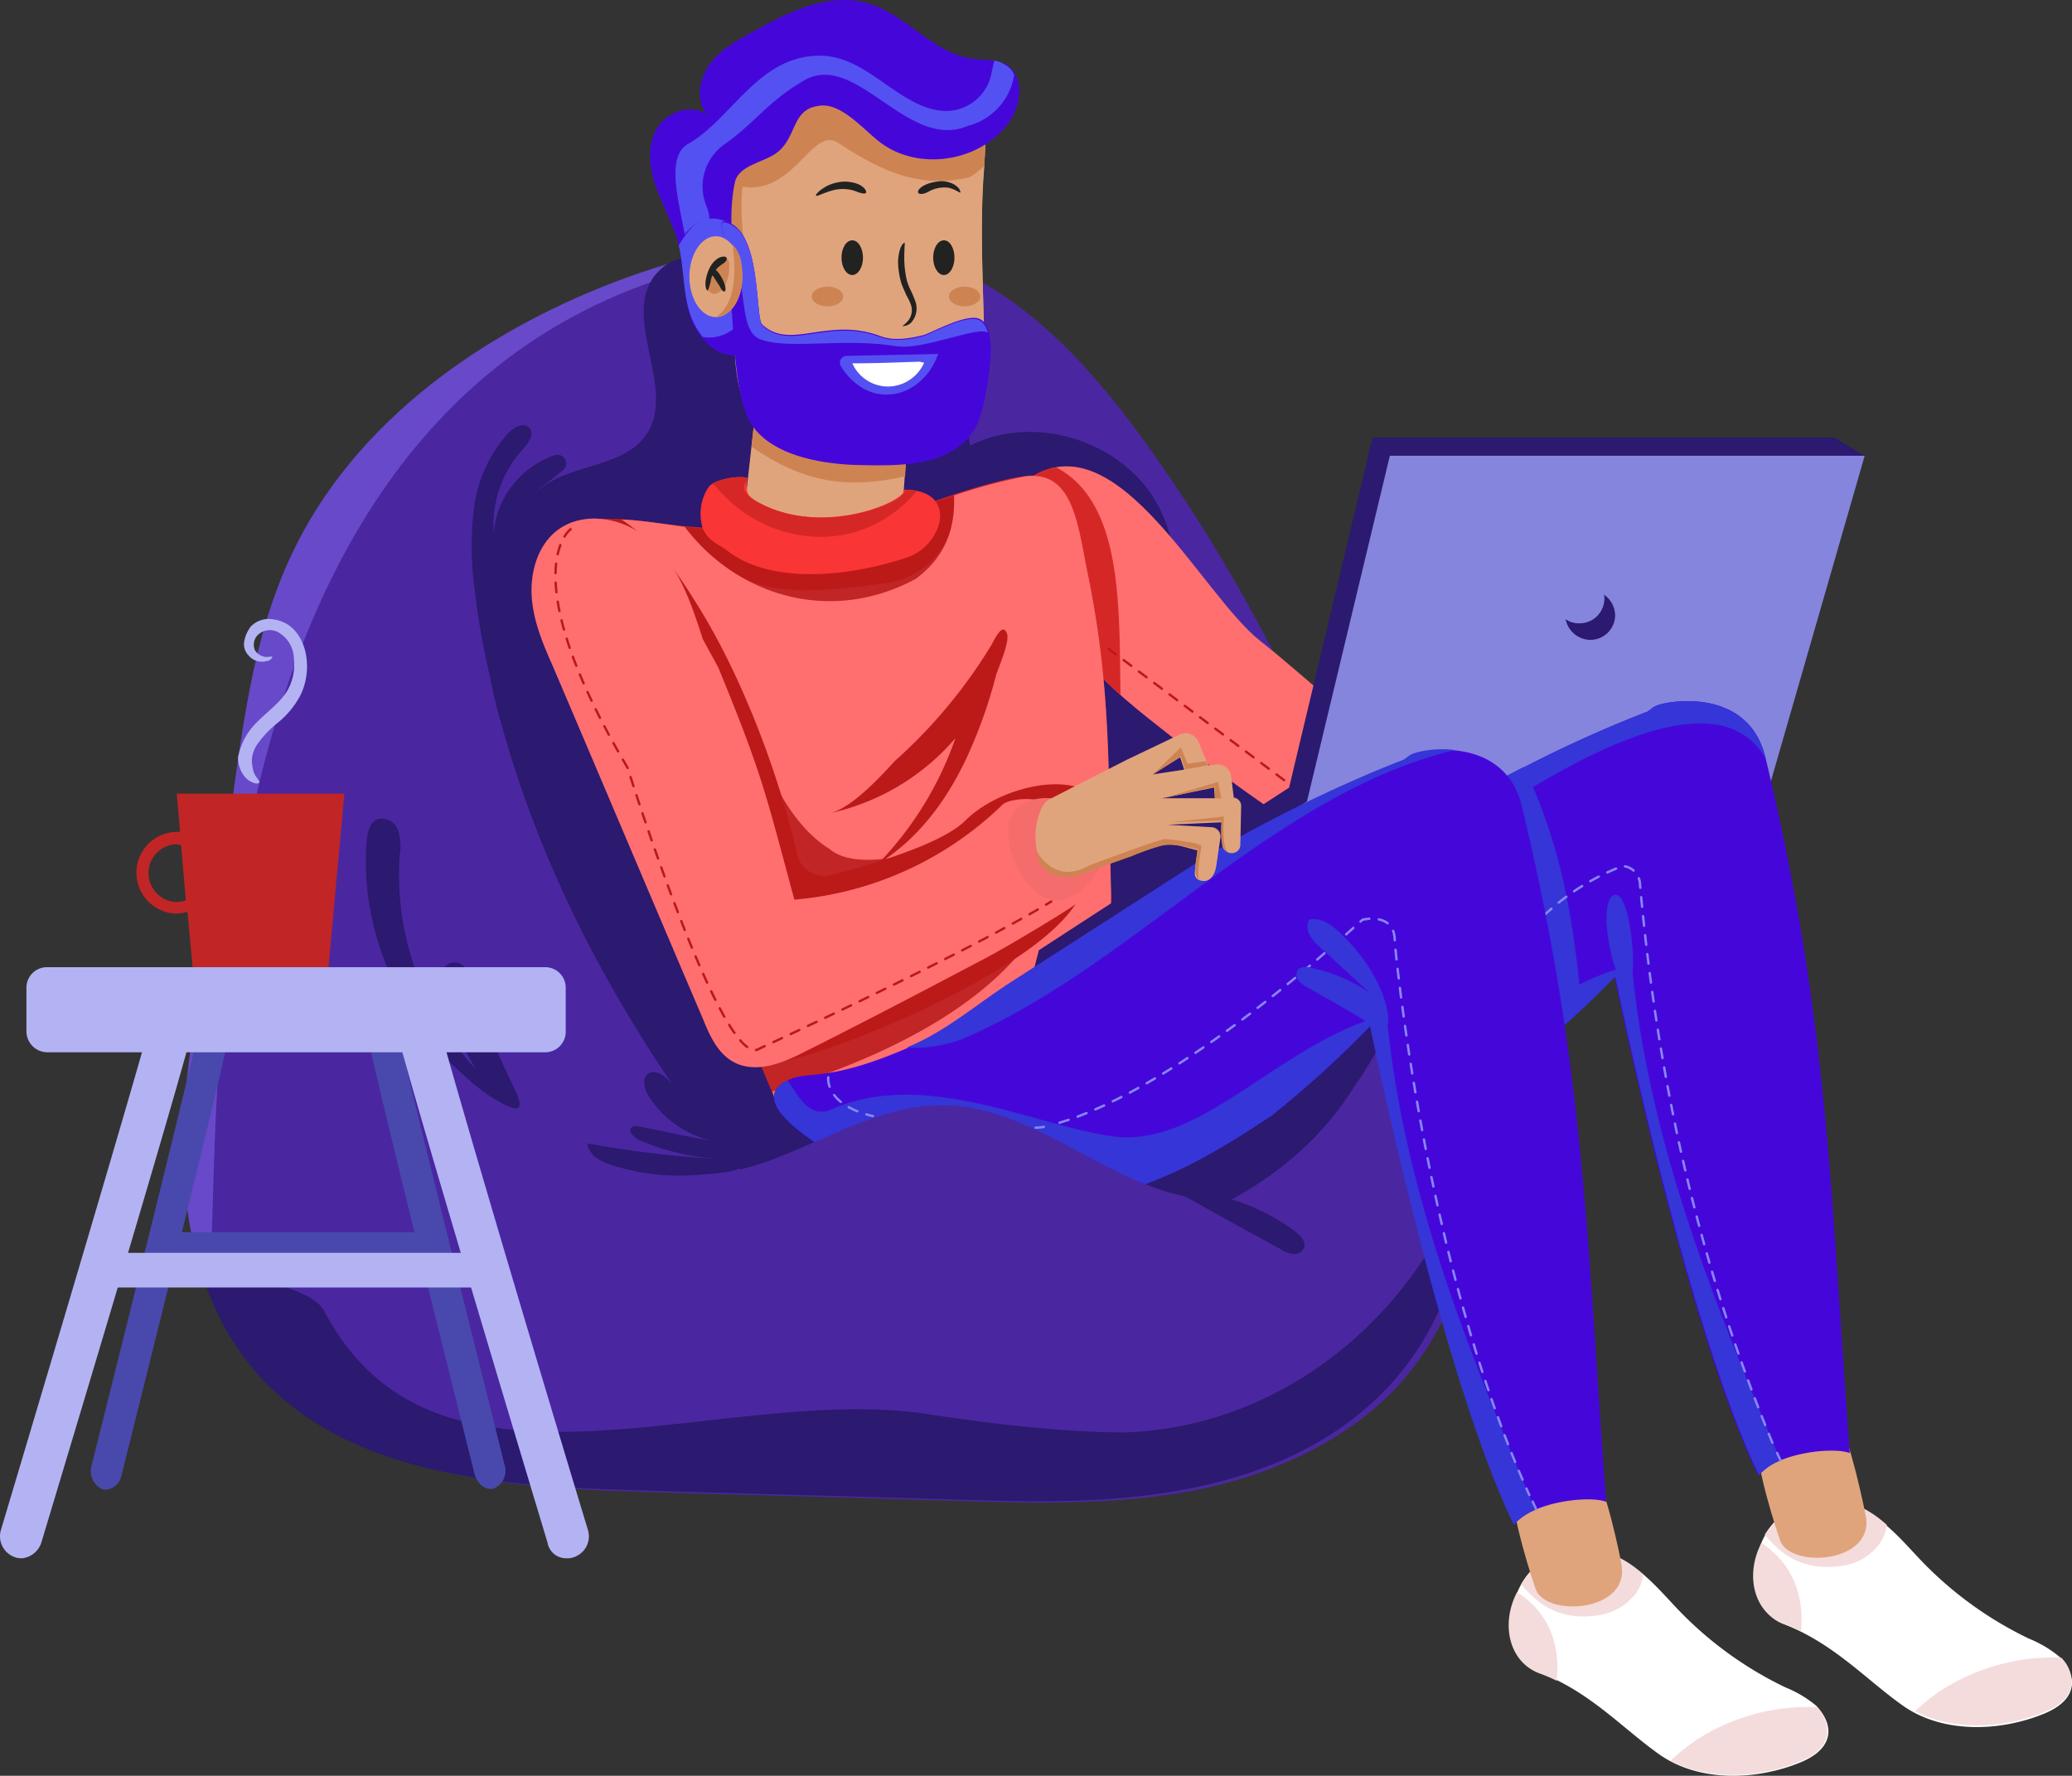 <svg xmlns="http://www.w3.org/2000/svg" viewBox="0 0 434.17 372.12"><rect x="0" y="0" width="434.17" height="372.12" fill="#333333" stroke="none"/><defs><style>.cls-1{fill:#4a27a0;}.cls-2{fill:#6849c9;}.cls-3{fill:#2c1970;}.cls-4{fill:#e0a47c;}.cls-5{fill:#ce8452;}.cls-6{fill:#4507d9;}.cls-7{fill:#5451f2;}.cls-8{fill:#ff6f6f;}.cls-9{fill:#d62727;}.cls-10{fill:#c12525;}.cls-11{fill:#bc1919;}.cls-12{fill:#fff;}.cls-13{fill:#f4dcdc;}.cls-14{fill:#f93535;}.cls-15{fill:#f46c6c;}.cls-16{fill:#222221;}.cls-17{fill:#8c8484;}.cls-18{fill:#8585dd;}.cls-19{fill:#3535d8;}.cls-20,.cls-21,.cls-22,.cls-23{fill:none;stroke-linecap:round;stroke-linejoin:round;stroke-width:0.5px;}.cls-20,.cls-21,.cls-22{stroke:#8787f4;}.cls-21,.cls-23{stroke-dasharray:2 2;}.cls-22{stroke-dasharray:2.01 2.01;}.cls-23{stroke:#bc1919;}.cls-24{fill:#4949ad;}.cls-25{fill:#b3b3f4;}</style></defs><title>portada-ilus</title><g id="Capa_2" data-name="Capa 2"><g id="Capa_1-2" data-name="Capa 1"><path class="cls-1" d="M242.09,95.68C230.32,78.9,216.3,62.47,197.1,55c-20.42-8-43.61-4.15-64.2,3.29C103.48,69,75.62,88.42,62.47,116.79,53,137.2,51.74,160.2,48.11,182.35c-2.94,18-7.61,36-8.13,54.14-.7,18.33,3.28,37.53,15.22,51.37,18.69,21.45,50.7,23.87,79.08,24.74,22,.69,43.95,1.21,65.93,1.9,16.27.52,32.53.87,48.62-1.9,15.92-2.94,31.67-9.51,43.09-21.1,14.19-14.71,19.73-36.68,17-56.91-3.29-23.36-18.34-41.69-26.65-63.32A348.09,348.09,0,0,0,242.09,95.68Z"/><path class="cls-2" d="M38.42,236.32c.69-18.34,5.19-36.16,8.13-54.15C50.19,160,51.4,137,60.91,116.61c13.16-28.36,41-47.74,70.43-58.46,11.08-4,23-6.92,34.78-7.61-9.86.86-18.86,4.84-28.9,8.3C28.38,96.2,49.15,265.72,42.92,268.66,39.28,258.63,38.07,247.39,38.42,236.32Z"/><path class="cls-3" d="M67.84,274.54c23.7,45.67,84.09,14.53,127.87,22,12.81,1.91,27.34,3.63,40.15,3.63,33.91-1.21,62.29-25.77,72.15-56.73.18,17.47-5.53,35.11-17.65,47.74-11.24,11.76-27,18.34-43.08,21.1-15.92,2.94-32.36,2.42-48.63,1.91-22-.7-44-1.21-65.92-1.91-28.56-.86-60.39-3.28-79.08-24.73a56.69,56.69,0,0,1-10.73-18.86C49.15,266.07,65.24,269.87,67.84,274.54Z"/><path class="cls-3" d="M251.6,254.48c-20.76,9-44.64,9.34-66.79,4.32-10.21-2.25-20.42-5.7-28.38-12.62-4.32-3.64-7.78-8.14-11.07-12.63-4-5.54-7.79-11.07-11.42-17-13-20.94-23.36-43.59-29.59-67.47-2.25-8.82-4-18-2.43-27,1.39-9,6.58-17.82,14.71-21.8,6.58-3.11,15.23-3.46,19-9.51,6.05-9.51-5.37-24,1.55-33,4.85-6.23,14.37-4.5,21.81-2.25,9.86,3.12,19.72,6.57,28,12.63s15.05,15,16.27,25.25c14.18-7.26,33.91-.34,40.31,14.36,4.68,10.55,3,22.83,6.93,33.56,4.15,10.72,13.67,18.68,17.13,29.58,2.07,6.75,2.42,15.39,8.65,18.85,4.15,2.25,9.34,1.39,13.5,3.46,12.28,6.23-1.22,27.68-6.41,35.12C276,240,264.58,248.94,251.6,254.48Z"/><path class="cls-4" d="M206.27,76.83c0,4.84-.18,10-3.29,13.66-3.46,4.16-9.17,4.85-14.54,5.37-5.53.51-11.07,1-16.61.17s-10.9-3.46-14-8.13c-3.46-4.84-3.81-11.24-4-17.13-.35-11.07-.87-22.14-1.21-33.21-.18-3.28-.18-6.92,1.38-9.86,2.6-4.84,8.48-6.57,13.67-7.44a142,142,0,0,1,24.22-2.07c12.64,0,15.41,4.84,14.37,15.74C205.06,48.11,206.27,62.64,206.27,76.83Z"/><path class="cls-4" d="M155.57,39c10.9,1.9,14.53-12.8,20.07-9.17C186.54,37,194,39,203,37a14.6,14.6,0,0,0,3.29-2.42c-1.21,13.84,0,28.2,0,42,0,4.84-.18,10-3.29,13.66-3.46,4.15-9.17,4.84-14.54,5.36-5.53.52-11.07,1-16.61.18s-10.9-3.46-14-8.13a19.51,19.51,0,0,1-3.12-8.13C160.41,69,154.18,50.71,155.57,39Z"/><path class="cls-5" d="M152.63,37.56c-.18-3.28-.18-6.92,1.38-9.86,2.6-4.84,8.48-6.57,13.67-7.44a142,142,0,0,1,24.22-2.07c12.64,0,15.41,4.84,14.37,15.74v.86A16.51,16.51,0,0,1,203,37.22c-9.17,1.9-16.44,0-27.34-7.27-5.54-3.63-9.17,10.9-20.07,9.17-1.39,11.76,4.84,29.92-.87,40.82a78.1,78.1,0,0,1-.86-9C153.49,59.7,153.14,48.63,152.63,37.56Z"/><path class="cls-6" d="M185.33,30.47c8.13,5.36,20.25,3.11,26-4.67,2.76-3.81,3.46-10-.52-12.28-2.08-1.21-4.68-.87-6.93-1.21-8.3-1-14-9.34-22-11.59-8.13-2.42-16.61,1.73-24.05,5.88-3.46,1.9-6.93,3.8-9.17,6.92s-3,7.78-.35,10.72c-3.12-2.77-8.65-.86-10.73,2.77s-1.56,8.48,0,12.45c1.39,4,3.63,7.79,4.67,11.94,1.21,4.67.87,9.86,2.25,14.53s5.54,9.17,10.38,8.48c2.77-5.71,1.91-11.59-.17-17.65-1.9-5.88-1.73-14.18-.69-18.68.86-3.46,5.88-4,8.65-6,4.33-3.12,3.12-9,8.65-9.86C176.5,21.13,181.52,28.05,185.33,30.47Z"/><path class="cls-7" d="M144.49,30c9.17-5.53,14.54-18.33,27.34-18.33,10,0,16.61,11.07,26,11.58a9.73,9.73,0,0,0,10-8.3c.18-.69.35-1.56.52-2.25a5.15,5.15,0,0,1,2.25.87,4.43,4.43,0,0,1,1.91,2.07,13.07,13.07,0,0,1-9.69,10.73C190,31.85,179.1,9.89,168,17.15c-7.27,4.33-9.87,8.65-16.27,13.15A10.78,10.78,0,0,0,148,43.1a10.13,10.13,0,0,1,.7,2.94,6.23,6.23,0,0,0-4.5,2.25,3.12,3.12,0,0,0-.7.86C142.07,41.54,139.47,32.37,144.49,30Z"/><path class="cls-7" d="M153.14,47.08a32.21,32.21,0,0,0,1.56,9.34,35.59,35.59,0,0,1,1.9,9.34c-2.24,3.46-5.71,5.53-9.34,4.84a15.15,15.15,0,0,1-2.77-5.19c-1.38-4.5-1.21-9.34-2.25-14a24.37,24.37,0,0,1,2.43-3.46A6.24,6.24,0,0,1,153.14,47.08Z"/><path class="cls-4" d="M190.87,81.15c0,.52-2.25,32.35-2.25,32.35l-33.05-2.94,4.32-38.75Z"/><path class="cls-5" d="M190.87,81.15c0,.18-1.21,18.68-1.21,18.68-12.29,2.77-21.46,1.22-32.19-6.22l2.42-21.8Z"/><path class="cls-8" d="M245.2,154.15c6.4,5,26.13,19.55,27.69,19.37,3.63-.51,17.82-8.47,22.67-15-10.73-5.54-21.81-16.61-31.5-24.22-12.28-9.69-29.59-45.67-47.76-34.43-11.24,6.92,6.41,31,11.08,37.89C231.53,143.6,239.49,149.65,245.2,154.15Z"/><path class="cls-9" d="M216.3,99.83a13.15,13.15,0,0,1,5-1.9c14.19,7.44,13.15,29.75,13.5,47.75a52.57,52.57,0,0,1-7.44-8C222.71,130.8,205.06,106.75,216.3,99.83Z"/><path class="cls-10" d="M117.84,112.12c13.5,38.74,29.07,82.34,45.34,120a262.33,262.33,0,0,0,59.87-27c2.6-1.56,5.37-3.29,7.1-5.88,2.59-3.81,2.77-9,2.59-13.67-.52-24.39,0-41.86-4.84-65.38-2.08-10-2.94-21.8-13.15-20.42-4.5.52-13.15,3.12-19.21,5.37-12.63,4.84-23.19,5.36-25.61,5.88-7.61,1.38-11.77-.87-19.55-.52C140.86,111.25,123,105.2,117.84,112.12Z"/><path class="cls-11" d="M185.85,122.15c-23.71,3.46-31.84,1.73-42.22-11.76a33,33,0,0,0,6.92.34c7.79-.34,11.94,1.91,19.55.52,2.42-.52,13-1,25.61-5.88,1.39-.52,2.77-1,4.33-1.56v3.81A16.71,16.71,0,0,1,185.85,122.15Z"/><path class="cls-8" d="M173.74,177.85c-19.21-12.11-18.35-52.59-43.61-69,4.33.17,9.17,1,13.32,1.56,11.25,14.7,30.8,20.41,48.45,10.89,6.06-4.49,8.31-10.38,8-17.47a116,116,0,0,1,14.89-4c10.21-1.38,11.07,10.38,13.15,20.42,4.84,23.52,4.32,41,4.84,65.38.18,4.67,0,9.69-2.59,13.67-1.73,2.59-4.5,4.32-7.1,5.88a269.88,269.88,0,0,1-59.87,27,20,20,0,0,1-1.38-3.45c25.43-7.44,49.49-20.24,57.79-38.23C234.13,155.88,186.54,188.75,173.74,177.85Z"/><path class="cls-11" d="M130.13,108.83C147.61,120.25,162,156.57,167,178.89a5.88,5.88,0,0,0,7.26,4.49c8.48-2.25,23.19-6.57,28-11.41,11.24-11.25,43.26-13.49,23,17.64-11.25,17.3-69.21,38.4-66.62,32.35-15.75-36.85-28-72.31-41-109.84C120.09,109.18,124.77,108.48,130.13,108.83Z"/><path class="cls-6" d="M184.46,70.43c-11.07-4.15-18.86,3.11-24.74-2.42-1.56-1.39,0-20.42-8-21.63-2.08-.34,2.6,8.65,1.56,10.38-.87,1.21-.69,2.94-.35,4.33.69,5.53.69,10.72,1.39,16.26.51,4,1.21,9,3.63,12.28,4.33,5.71,13.5,7.44,20.59,7.78,6.06.18,15.06.52,20.42-2.59,5.71-3.12,6.58-7.27,7.61-12.28.7-4,2.77-15.23-2.07-15.92-3.29-.34-9.69,3.29-11.08,3.63C190.35,71,187.23,71.47,184.46,70.43Z"/><path class="cls-7" d="M159.89,71.29c-5.71-1.38-2.59-12.11-7.26-18.68-.87-2.94-2.08-6.4-.87-6,8,1.21,6.4,20.24,8,21.62,5.88,5.53,13.67-1.73,24.74,2.42,2.77,1,5.89.52,8.83-.17,1.38-.35,7.79-4,11.07-3.63,1.39.17,2.25,1.38,2.6,2.94-1.56-1.73-13.32,3.63-19.21,2.76C177.2,70.77,166,73.2,159.89,71.29Z"/><path class="cls-12" d="M322.55,350.48c10.55,4,17.3,11.59,25.09,17.13,8.31,5.88,20.25,5.53,29.59,1.73,2.42-1,5-2.6,5.71-5.19.69-2.42-.69-5-2.42-6.75a24.11,24.11,0,0,0-6.4-3.8A77.49,77.49,0,0,1,352,337.68c-6.23-6.4-13.15-16.26-26.48-11.59C315.28,329.55,313.38,347,322.55,350.48Z"/><path class="cls-13" d="M380.69,357.75a7.13,7.13,0,0,1,2.08,6.23c-.69,2.59-3.12,4.15-5.71,5.18-8.48,3.46-18.86,4-27-.17C357.85,361.38,369.44,357.23,380.69,357.75Z"/><path class="cls-13" d="M334.49,338.55c-6.4.86-11.42-1.21-15.75-6.58a17.15,17.15,0,0,1,6.58-6.05c8.48-2.94,14.36-.17,19,4a8.39,8.39,0,0,1-2.25,4.84A12.37,12.37,0,0,1,334.49,338.55Z"/><path class="cls-7" d="M177.37,74.58a1.42,1.42,0,0,0-1.21,2.08c2.25,3.8,6.05,6.22,9.86,6,4.5,0,8.83-3.46,10.56-8.48"/><path class="cls-13" d="M326.18,352.21a31.4,31.4,0,0,0-3.63-1.55c-6.4-2.43-8.13-10.38-4.67-17C324.28,337.68,327.05,344.26,326.18,352.21Z"/><path class="cls-12" d="M192.6,75.79c-4.68.17-9.35.35-14,.35A8.22,8.22,0,0,0,186.19,81a8.34,8.34,0,0,0,7.45-5"/><path class="cls-14" d="M190.17,116.79c-11.24,3.8-28,6-37.54-1.21-2.25-1.73-4.16-2.08-5.37-4.85a10.19,10.19,0,0,1,1.21-8.65c1-1.55,6.4-2.59,8.13-1.9-.17,2.25-.51,3.46,1.74,4.84,14,8,32.18-.34,31-2.42C201.25,102.6,197.44,114.36,190.17,116.79Z"/><path class="cls-9" d="M187.93,106.93c-11.43,9.17-28,6.57-37.55-4.5a6.37,6.37,0,0,0-1-1c.86-1,6-1.9,7.44-1.21-1.91,2.25-.52,3.46,1.73,4.84,14,8,32.18-.34,31-2.42.52,0,2.08.18,2.6.18A24,24,0,0,1,187.93,106.93Z"/><path class="cls-4" d="M339.85,328.51c1,9.17-15.57,10.38-18,4.67-.35-.86-5.71-16.78-5-23,5-1.56,17-2.42,17-2.42C336.22,310.87,339.68,326.44,339.85,328.51Z"/><path class="cls-12" d="M373.6,340.28c10.55,4,17.3,11.59,25.09,17.12,8.3,5.88,20.24,5.54,29.59,1.73,2.42-1,5-2.59,5.71-5.19.69-2.42-.7-5-2.43-6.74a24.1,24.1,0,0,0-6.4-3.81A77.93,77.93,0,0,1,403,327.48c-6.23-6.4-13.15-16.26-26.47-11.59C366.5,319.17,364.43,336.64,373.6,340.28Z"/><path class="cls-13" d="M431.91,347.37A7.13,7.13,0,0,1,434,353.6c-.7,2.59-3.12,4.15-5.71,5.19-8.48,3.45-18.86,4-27-.18C408.9,351.17,420.66,346.85,431.91,347.37Z"/><path class="cls-13" d="M385.54,328.17c-6.41.86-11.42-1.21-15.75-6.57a17,17,0,0,1,6.57-6.06c8.48-2.94,14.37-.17,19,4a8.39,8.39,0,0,1-2.25,4.84A11.56,11.56,0,0,1,385.54,328.17Z"/><path class="cls-13" d="M377.4,341.83a33.24,33.24,0,0,0-3.63-1.55c-6.4-2.42-8.13-10.38-4.67-16.95C375.33,327.48,378.1,333.88,377.4,341.83Z"/><path class="cls-4" d="M391.07,318.31c1,9.17-15.57,10.38-18,4.67-.35-.87-5.71-16.78-5-23,5-1.55,17-2.42,17-2.42C387.44,300.66,390.73,316.23,391.07,318.31Z"/><path class="cls-8" d="M147.26,133.91c-2.59-8-5.36-16.43-12.28-21.62a17.72,17.72,0,0,0-10.56-3.63c-9.86.17-13.5,8.82-13,16.43.35,5.19,2.42,10,4.5,14.7,10.56,24.74,20.94,49.3,31.49,74,1.39,3.46,3.12,7.09,6.41,8.82,4.67,2.42,10.21.17,14.88-2.25,12.8-6.4,25.61-13.14,38.41-19.89,4.85-2.6,17.48-10.21,18.34-11.07,6.93-6.23-1.9-13.49-6.57-20.93-1-1.56-7.44-1.21-8.83.17a71.21,71.21,0,0,1-43.6,19.89c-6.06-22.48-6.75-26.29-15.92-48.6Z"/><path class="cls-15" d="M211.29,174.56c-.18-8.13,9.69-9,15.4-5,.17.17.51.34.69.51,2.94,2.77,4,7.27,3.46,11.25C220.8,197.91,211.29,182.35,211.29,174.56Z"/><path class="cls-16" d="M197.79,57.63c-1.24,0-2.25-1.63-2.25-3.64s1-3.63,2.25-3.63S200,52,200,54,199,57.63,197.79,57.63Z"/><path class="cls-16" d="M178.58,57.63c-1.24,0-2.25-1.63-2.25-3.64s1-3.63,2.25-3.63S180.83,52,180.83,54,179.82,57.63,178.58,57.63Z"/><path class="cls-16" d="M193.81,38.77a8.12,8.12,0,0,1,2.42-.69,5.14,5.14,0,0,1,2.77.17,4.11,4.11,0,0,1,1.9,1.21,1.74,1.74,0,0,1,.35.87c-.17.17-1-.69-2.6-1a6.74,6.74,0,0,0-4.15.87C192.25,41.37,191.39,40,193.81,38.77Z"/><path class="cls-16" d="M179.1,40a8.23,8.23,0,0,0-5,0c-1.73.52-2.94,1.21-3.11,1s.86-1.38,2.77-2.25a9.18,9.18,0,0,1,3.11-.69,8,8,0,0,1,2.94.52c1.56.69,1.91,1.73,1.56,1.9C181.18,40.68,180.31,40.5,179.1,40Z"/><path class="cls-16" d="M189.48,54.34a21.39,21.39,0,0,0,.52,4.33,11.5,11.5,0,0,0,.87,2.24c.34.7.69,1.56,1,2.43a4.48,4.48,0,0,1,0,2.59,4.38,4.38,0,0,1-1,1.73,2.72,2.72,0,0,1-1.73.69c0-.17.52-.34,1.21-1.21a3.52,3.52,0,0,0,.52-3.29,12.53,12.53,0,0,0-1-2.07c-.35-.87-.69-1.56-1-2.42a16.88,16.88,0,0,1-.69-4.67c.17-2.77,1-3.81,1.38-3.81C189.66,50.54,189.48,51.92,189.48,54.34Z"/><path class="cls-5" d="M202.11,64.2c-1.81,0-3.28-.93-3.28-2.07s1.47-2.08,3.28-2.08,3.29.93,3.29,2.08S203.93,64.2,202.11,64.2Z"/><path class="cls-5" d="M173.39,64.2c-1.82,0-3.29-.93-3.29-2.07s1.47-2.08,3.29-2.08,3.29.93,3.29,2.08S175.21,64.2,173.39,64.2Z"/><path class="cls-3" d="M390.73,95.51l-6.41-3.81H287.6l-17.48,73.35,2.77,6.92,91.88-2.6Z"/><path class="cls-3" d="M270.12,165.05l-52.43,34.07-1.39,5.37,59.18-34.77Z"/><path class="cls-17" d="M276.52,166.26,216.3,204.49l3.29,4.32,71.12-41Z"/><path class="cls-18" d="M390.73,95.51h-99.5L272.89,172l95.51,1Z"/><path class="cls-3" d="M331,130.62a5.2,5.2,0,0,0,5.19-5.18,1.6,1.6,0,0,0-.17-.87,5.35,5.35,0,0,1,2.42,4.33,5.2,5.2,0,0,1-5.19,5.19,5.37,5.37,0,0,1-5.19-4.33A4.84,4.84,0,0,0,331,130.62Z"/><path class="cls-6" d="M345.22,149.13c.52-.34.86-.69,1.38-1,1.73-1.22,19.73-4.67,23.36,10.72,13.5,55.87,13.67,93.76,17.65,145.65-3.63-1.38-15.4,0-19.21,4.67-12.63-26.29-24.57-78.19-30.1-104.48a213.33,213.33,0,0,1-19.9,18.16l-.35.35c-.35.17-.69.52-1,.69-3.46-18.85-6.92-37.54-9.34-56.56A252.38,252.38,0,0,1,345.22,149.13Z"/><path class="cls-19" d="M308.53,173c-.34-1.91-.52-4-.86-5.89a271,271,0,0,1,37.55-18c.52-.34.86-.69,1.38-1,1.73-1.22,19.73-4.67,23.36,10.72V159C359.23,140,324.8,162.28,308.53,173Z"/><path class="cls-19" d="M319.26,160.72c7.79,15.74,10.73,32.87,12.11,50.69-4.32,4-8.65,7.78-13,11.24l-.35.35c-.35.17-.69.51-1,.69-3.46-18.86-6.92-37.54-9.34-56.57C311.3,165.05,315.11,162.8,319.26,160.72Z"/><path class="cls-19" d="M341.93,202.24c3.46,36.84,17.13,70.4,31.15,103.79a12.83,12.83,0,0,0-4.5,3.11C356,282.85,344,231,338.47,204.66c-5.19,5.36-10.56,10.21-15.75,14.7-.52-2.42-.86-5-1.38-7.43C327.74,207.77,334.49,204,341.93,202.24Z"/><path class="cls-20" d="M317.53,198.61c.35-.52.69-.87,1-1.39"/><path class="cls-21" d="M320.82,194.63A49.48,49.48,0,0,1,340,181.48a3.9,3.9,0,0,1,3.63,3.63c3.63,40.83,12.29,79.92,28,117.8"/><path class="cls-20" d="M372.39,304.47c.17.52.51,1,.69,1.56"/><path class="cls-6" d="M164.91,226.46c4.85-2.43,8,.86,27-7.61,7.09-3.29,13.15-8.48,19.55-12.63,13.15-8.48,26.13-16.78,39.28-25.26,10.73-6.92,28.2-15.74,43.43-21.62.52-.35.87-.69,1.39-1,1.73-1.21,19.72-4.67,23.36,10.73,13.49,55.87,13.67,93.75,17.65,145.64-3.64-1.38-15.4,0-19.21,4.68-12.63-26.3-24.57-78.19-30.11-104.48A212.2,212.2,0,0,1,267.35,233l-.35.34c-11.42,7.62-22.32,14.19-35.81,17.3a79,79,0,0,1-36,.35C187.23,249.12,152.28,232.68,164.91,226.46Z"/><path class="cls-19" d="M338.3,187.54c3.46-1,5.19,18.85,2.76,19C338,206.56,334.49,188.57,338.3,187.54Z"/><path class="cls-19" d="M190,219.54c.69-.35,1.21-.52,1.91-.87,7.09-3.29,13.15-8.47,19.55-12.63,13.15-8.47,26.13-16.78,39.28-25.25,10.73-6.92,28.2-15.74,43.43-21.62.52-.35.87-.69,1.39-1,.86-.52,4.84-1.56,9.34-1-38.42,9.17-68,45.84-103.65,60.72A29.41,29.41,0,0,1,190,219.54Z"/><path class="cls-19" d="M164.91,226.46h.17c2.43,3.63,4.5,7.61,8.66,6.22,20.07-9.17,43.77,3.64,60.21,5.54,18.35,1.9,34.78-20.07,56.59-25.6,3.46,36.84,17.13,70.4,31.14,103.79a12.78,12.78,0,0,0-4.49,3.11c-12.64-26.29-24.58-78.19-30.11-104.48a213.33,213.33,0,0,1-19.9,18.16l-.35.35c-11.42,7.61-22.32,14.18-35.82,17.3a79.12,79.12,0,0,1-36,.34C187.23,249.12,152.28,232.68,164.91,226.46Z"/><path class="cls-20" d="M217,236.32a13.73,13.73,0,0,0,1.73-.18"/><path class="cls-22" d="M222,235.28c8.83-2.6,29.07-11.42,63.51-42.55,0,0,6.92-1.74,6.75,4.67,0,0,5.88,66.42,28.2,115.89"/><path class="cls-20" d="M321.17,314.67c.17.52.51,1,.69,1.56"/><path class="cls-21" d="M173.56,225.76s-.86,5.71,9.35,8.13"/><path class="cls-19" d="M280,194.8c-1.56-1.38-3.63-2.59-5.71-2.07a3.69,3.69,0,0,0,.17,3.28,10.76,10.76,0,0,0,2.25,2.6c3.46,3.11,6.93,6.4,10.39,9.51a33.93,33.93,0,0,0-12.64-5.36,2.88,2.88,0,0,0-2.42.34,1.81,1.81,0,0,0,0,2.25,5.44,5.44,0,0,0,1.91,1.56c3.63,2.07,7.44,4.15,11.07,6.4,3.29,1.9,6.75,4,5.71-1.38C289.5,205.52,284.83,199,280,194.8Z"/><path class="cls-4" d="M219.94,167.47l16.26-8.3,11.25-5.37a3,3,0,0,1,3.63,1.56l2.08,5h.52l1.21-.17A2.88,2.88,0,0,1,258,162.8l.52,4.32h-.18a1.78,1.78,0,0,1,1.73,1.91l-.17,8.13a1.75,1.75,0,0,1-.87,1.38,2,2,0,0,1-2.94-1.9v-4.33l-11.42.52,9.35.52a2,2,0,0,1,1.73,2.08l-.87,5.88c-.17,1.21-.69,2.94-2.25,3.29,0,0-2.59.34-2.25-2.08l.52-4.32-3.29-.87a10.2,10.2,0,0,0-6.05.35l-16.27,5.88C214.05,185.29,216.3,169,219.94,167.47Zm21.63-5.19,6.57-1-.86-2.59Zm13,5-.18-2.25-10.9,2.25Z"/><path class="cls-5" d="M252.64,159.51l-3.81.52-1.38-3.46-5.88,5.71,5.88-3.8.87,2.76,4.67-.86Z"/><path class="cls-5" d="M254.55,167.3h1.38l-.69-3.46-11.6,3.46,10.91-2.43Z"/><path class="cls-5" d="M257.49,178.37s-2.08.86-1.56-6.4l-10.73.34,11.25-1.21C256.45,171.28,255.93,178.54,257.49,178.37Z"/><path class="cls-5" d="M251.43,184.25s-1.9,0-.35-6.23c0,0-5.19-1.38-6.92-1a48.34,48.34,0,0,0-7.09,2.43l-11.77,4.15s-7.27,1.55-8.13-5.36c0,0,3.63,7.43,11.07,3.11,0,0,14.19-5.36,15.92-5.54,0,0,7.44.69,7.62,1.56C251.78,177.16,250.57,184.08,251.43,184.25Z"/><path class="cls-1" d="M164.39,242c11.08-4.49,22-10.72,33.92-10.37,20.76.51,37.72,20.93,58.48,19.72,2.6-.18,5.37-.7,7.79.17s4.67,3.63,3.46,6a5.82,5.82,0,0,1-3.11,2.6c-20.25,10.89-43.09,17.12-66.1,16.43-23-.86-45.86-9-63.16-24.22-3.12-2.59-6.92-6.57-6.75-10.89,4-.35,9,4.15,13.5,4.67C150,246.87,157.64,244.79,164.39,242Z"/><path class="cls-3" d="M128.57,244.27c-2.42-.69-5.19-2.07-5.53-4.67a220.94,220.94,0,0,0,28,3.29,49.54,49.54,0,0,1-17.13-4c-1-.52-2.43-1.73-1.56-2.59.52-.52,1.21-.35,1.9-.18,5,1,9.87,2.08,14.88,2.94a21.47,21.47,0,0,1-13.32-9.51c-.86-1.56-1.38-3.81.17-4.67,1.39-.69,2.94.34,4,1.38,4.16,4,8.14,8,12.29,11.94,1.21,1.21,4.84,4.15,3.46,6.05-1,1.56-7.27,1.73-9,1.91A46.37,46.37,0,0,1,128.57,244.27Z"/><path class="cls-3" d="M271.5,258.11c1,.87,2.25,2.08,1.73,3.46a2.33,2.33,0,0,1-2.25,1.21,5.46,5.46,0,0,1-2.59-1c-8-4.32-15.75-8.64-23.71-13.14.52.34,2.77-.35,3.64-.18a24.15,24.15,0,0,1,3.11,1c2.08.69,4.15,1,6.23,1.73A45.28,45.28,0,0,1,271.5,258.11Z"/><path class="cls-3" d="M99.5,123.88a65.58,65.58,0,0,1-.17-17.47,28.67,28.67,0,0,1,7.27-15.74c1.21-1.21,3.11-2.25,4.32-1s-.17,3.11-1.38,4.5a23.49,23.49,0,0,0-6.06,17.64c.35-7.44,5.89-14.18,12.81-16.43a1.82,1.82,0,0,1,1.9,2.94,52.92,52.92,0,0,1-4.84,3.8,22.27,22.27,0,0,0-7.1,11.07c-1.38,4.33-1.56,8.83-1.73,13.32-.17,10,1.56,19.55,3.29,29.41-2.77-.52-4.5-11.76-5.19-14.36A155.31,155.31,0,0,1,99.5,123.88Z"/><path class="cls-3" d="M76.83,176.29c.18-1.9.7-4.15,2.43-4.67A3.58,3.58,0,0,1,83.41,174a10.67,10.67,0,0,1,.35,5.19A59.56,59.56,0,0,0,99.68,224c-2.6-4.49-5.2-9-6.41-14a21.41,21.41,0,0,1-.69-5.71,2.68,2.68,0,0,1,5.19-.86,173.05,173.05,0,0,0,8.83,22.14c2.07,4.5,4.67,9-1.91,5.36-3.8-2.07-7.09-5.19-10.21-8.13C82.37,210.54,75.45,193.42,76.83,176.29Z"/><path class="cls-4" d="M150,66.45c-3.06,0-5.54-3.8-5.54-8.48S147,49.5,150,49.5s5.54,3.79,5.54,8.47S153.09,66.45,150,66.45Z"/><path class="cls-5" d="M152.63,54.51a2.26,2.26,0,0,1,.17,1,10,10,0,0,1-.17,2.25,10.19,10.19,0,0,1-.7,2.08,3.33,3.33,0,0,1-1.55,1.55,1.42,1.42,0,0,1-2.08-1.55A8.11,8.11,0,0,1,149.86,55a1.74,1.74,0,0,1,.86-.69A1.35,1.35,0,0,1,152.63,54.51Z"/><path class="cls-5" d="M155.57,58c0,4.67-2.43,8.31-5.37,8.31,5.37-3.64,3.29-14.53,3.29-15.05C155.05,52.78,155.57,54.86,155.57,58Z"/><path class="cls-16" d="M151.07,55.55A5.39,5.39,0,0,0,149,58.49a11,11,0,0,1-.69,2.42c-.35,0-.69-1.21-.35-2.59a8.4,8.4,0,0,1,.87-2.42,5,5,0,0,1,1.56-1.73c1.21-.69,1.9-.35,1.9,0C152.28,54.69,151.93,55,151.07,55.55Z"/><path class="cls-16" d="M150.38,56.94a8.18,8.18,0,0,1,1.38,2.42c.35.86.35,1.73,0,1.73s-.69-.52-1-1.21c-.52-.7-1-1.56-1.38-2.08C148.3,56.94,149.34,55.72,150.38,56.94Z"/><path class="cls-11" d="M173.91,170.41a48.16,48.16,0,0,0,26.3-15.74A71.55,71.55,0,0,1,184,181c8.47-5.19,14.53-13.49,18.68-22.48a100.82,100.82,0,0,0,6.06-17.13c.52-1.56,2.94-7.09,2.25-8.65-1-2.59-2.77,1.73-3.46,2.77a107.14,107.14,0,0,1-20.07,24C184.46,162.8,178.41,169.37,173.91,170.41Z"/><path class="cls-23" d="M119.57,110.9s-12.45,8.83,11.94,50c0,0,20.08,64.34,27.69,58.81,0,0,42.91-19.72,61.08-30.79"/><path class="cls-23" d="M269.08,163.49,231,135"/><path class="cls-24" d="M102.79,312a1.29,1.29,0,0,0,.86-.17,4,4,0,0,0,2.08-4.85c-8.82-35.28-22.15-88.91-22.84-93.23-.17-1.9-1.56-3.46-3.11-3.46a3.65,3.65,0,0,0-3.29,3.8c0,.7,0,3,23,95C100.19,311,101.41,312,102.79,312ZM83.06,213.93v.35C83.24,214.1,83.24,214.1,83.06,213.93Z"/><path class="cls-24" d="M25.44,309.24c23-92,23-94.27,23-95a3.54,3.54,0,0,0-3.29-3.81,3.31,3.31,0,0,0-3.12,3.46c-.69,4.33-14,57.95-22.84,93.24A4.22,4.22,0,0,0,21.29,312a1.89,1.89,0,0,0,.86.17A3.65,3.65,0,0,0,25.44,309.24Zm16.61-95v0Z"/><path class="cls-24" d="M33.92,258.21H90.85a3.17,3.17,0,0,1,0,6.23H33.92a2.91,2.91,0,0,1-2.59-3.11C31.33,259.6,32.36,258.21,33.92,258.21Z"/><path class="cls-10" d="M36.86,174.32h.87l-.69-8H72.16L68.53,206H40.67L39.28,191.1a10.29,10.29,0,0,1-2.42.35,8.57,8.57,0,0,1,0-17.13Zm0,14.7a7.6,7.6,0,0,0,2.08-.34l-1-11.59c-.35,0-.69-.18-1-.18a6.06,6.06,0,0,0,0,12.11Z"/><path class="cls-25" d="M9.87,220.51H114.21a4.29,4.29,0,0,0,4.33-4.33V207a4.29,4.29,0,0,0-4.33-4.32H9.87A4.29,4.29,0,0,0,5.54,207v9.17A4.4,4.4,0,0,0,9.87,220.51Z"/><path class="cls-25" d="M118.71,326.54a3.85,3.85,0,0,0,1.38-.17,4.62,4.62,0,0,0,3.12-5.71C110.58,279,91.72,215.32,90.85,210.3a4.65,4.65,0,0,0-4.5-4.15,4.47,4.47,0,0,0-4.5,4.5c0,.86,0,3.45,32.88,112.61A3.93,3.93,0,0,0,118.71,326.54Zm-28-116.24v0Z"/><path class="cls-25" d="M8.66,323.26C41.53,214.1,41.53,211.51,41.53,210.65a4.46,4.46,0,0,0-4.49-4.5,4.39,4.39,0,0,0-4.5,4.15c-1,5-19.9,68.67-32.36,110.36a4.63,4.63,0,0,0,3.11,5.71,3.9,3.9,0,0,0,1.39.17A4.77,4.77,0,0,0,8.66,323.26ZM32.19,210.65v0Z"/><path class="cls-25" d="M20.42,262.54h81.16a3.63,3.63,0,0,1,0,7.26H20.42a3.54,3.54,0,0,1-3.63-3.63A3.65,3.65,0,0,1,20.42,262.54Z"/><path class="cls-25" d="M52.09,153.39c2.42-3.46,6.75-5.71,8.48-9.34a11.19,11.19,0,0,0,1-6.23,6.43,6.43,0,0,0-2.77-5,3.64,3.64,0,0,0-4.5,0,2.88,2.88,0,0,0-.87,3.46,3,3,0,0,0,2.43,1.39c.69,0,1.21-.17,1.21,0a1.37,1.37,0,0,1-1.21.86,3.64,3.64,0,0,1-3.81-1.21,3.39,3.39,0,0,1-.87-2.94,7.28,7.28,0,0,1,1.39-3.11,5.3,5.3,0,0,1,3.46-1.56,8.07,8.07,0,0,1,4,1c2.42,1.38,3.81,4.32,4.15,6.92A13.81,13.81,0,0,1,63,145.6a18.4,18.4,0,0,1-4.84,5.89,21.22,21.22,0,0,0-4,4.15,6.83,6.83,0,0,0-1.39,3.46,10.59,10.59,0,0,0,.35,2.59c.52,1.39,1.38,1.91,1.21,2.25,0,.17-.35.35-1,.17a4.28,4.28,0,0,1-2.08-1.38,6.42,6.42,0,0,1-1.38-4A14.33,14.33,0,0,1,52.09,153.39Z"/></g></g></svg>